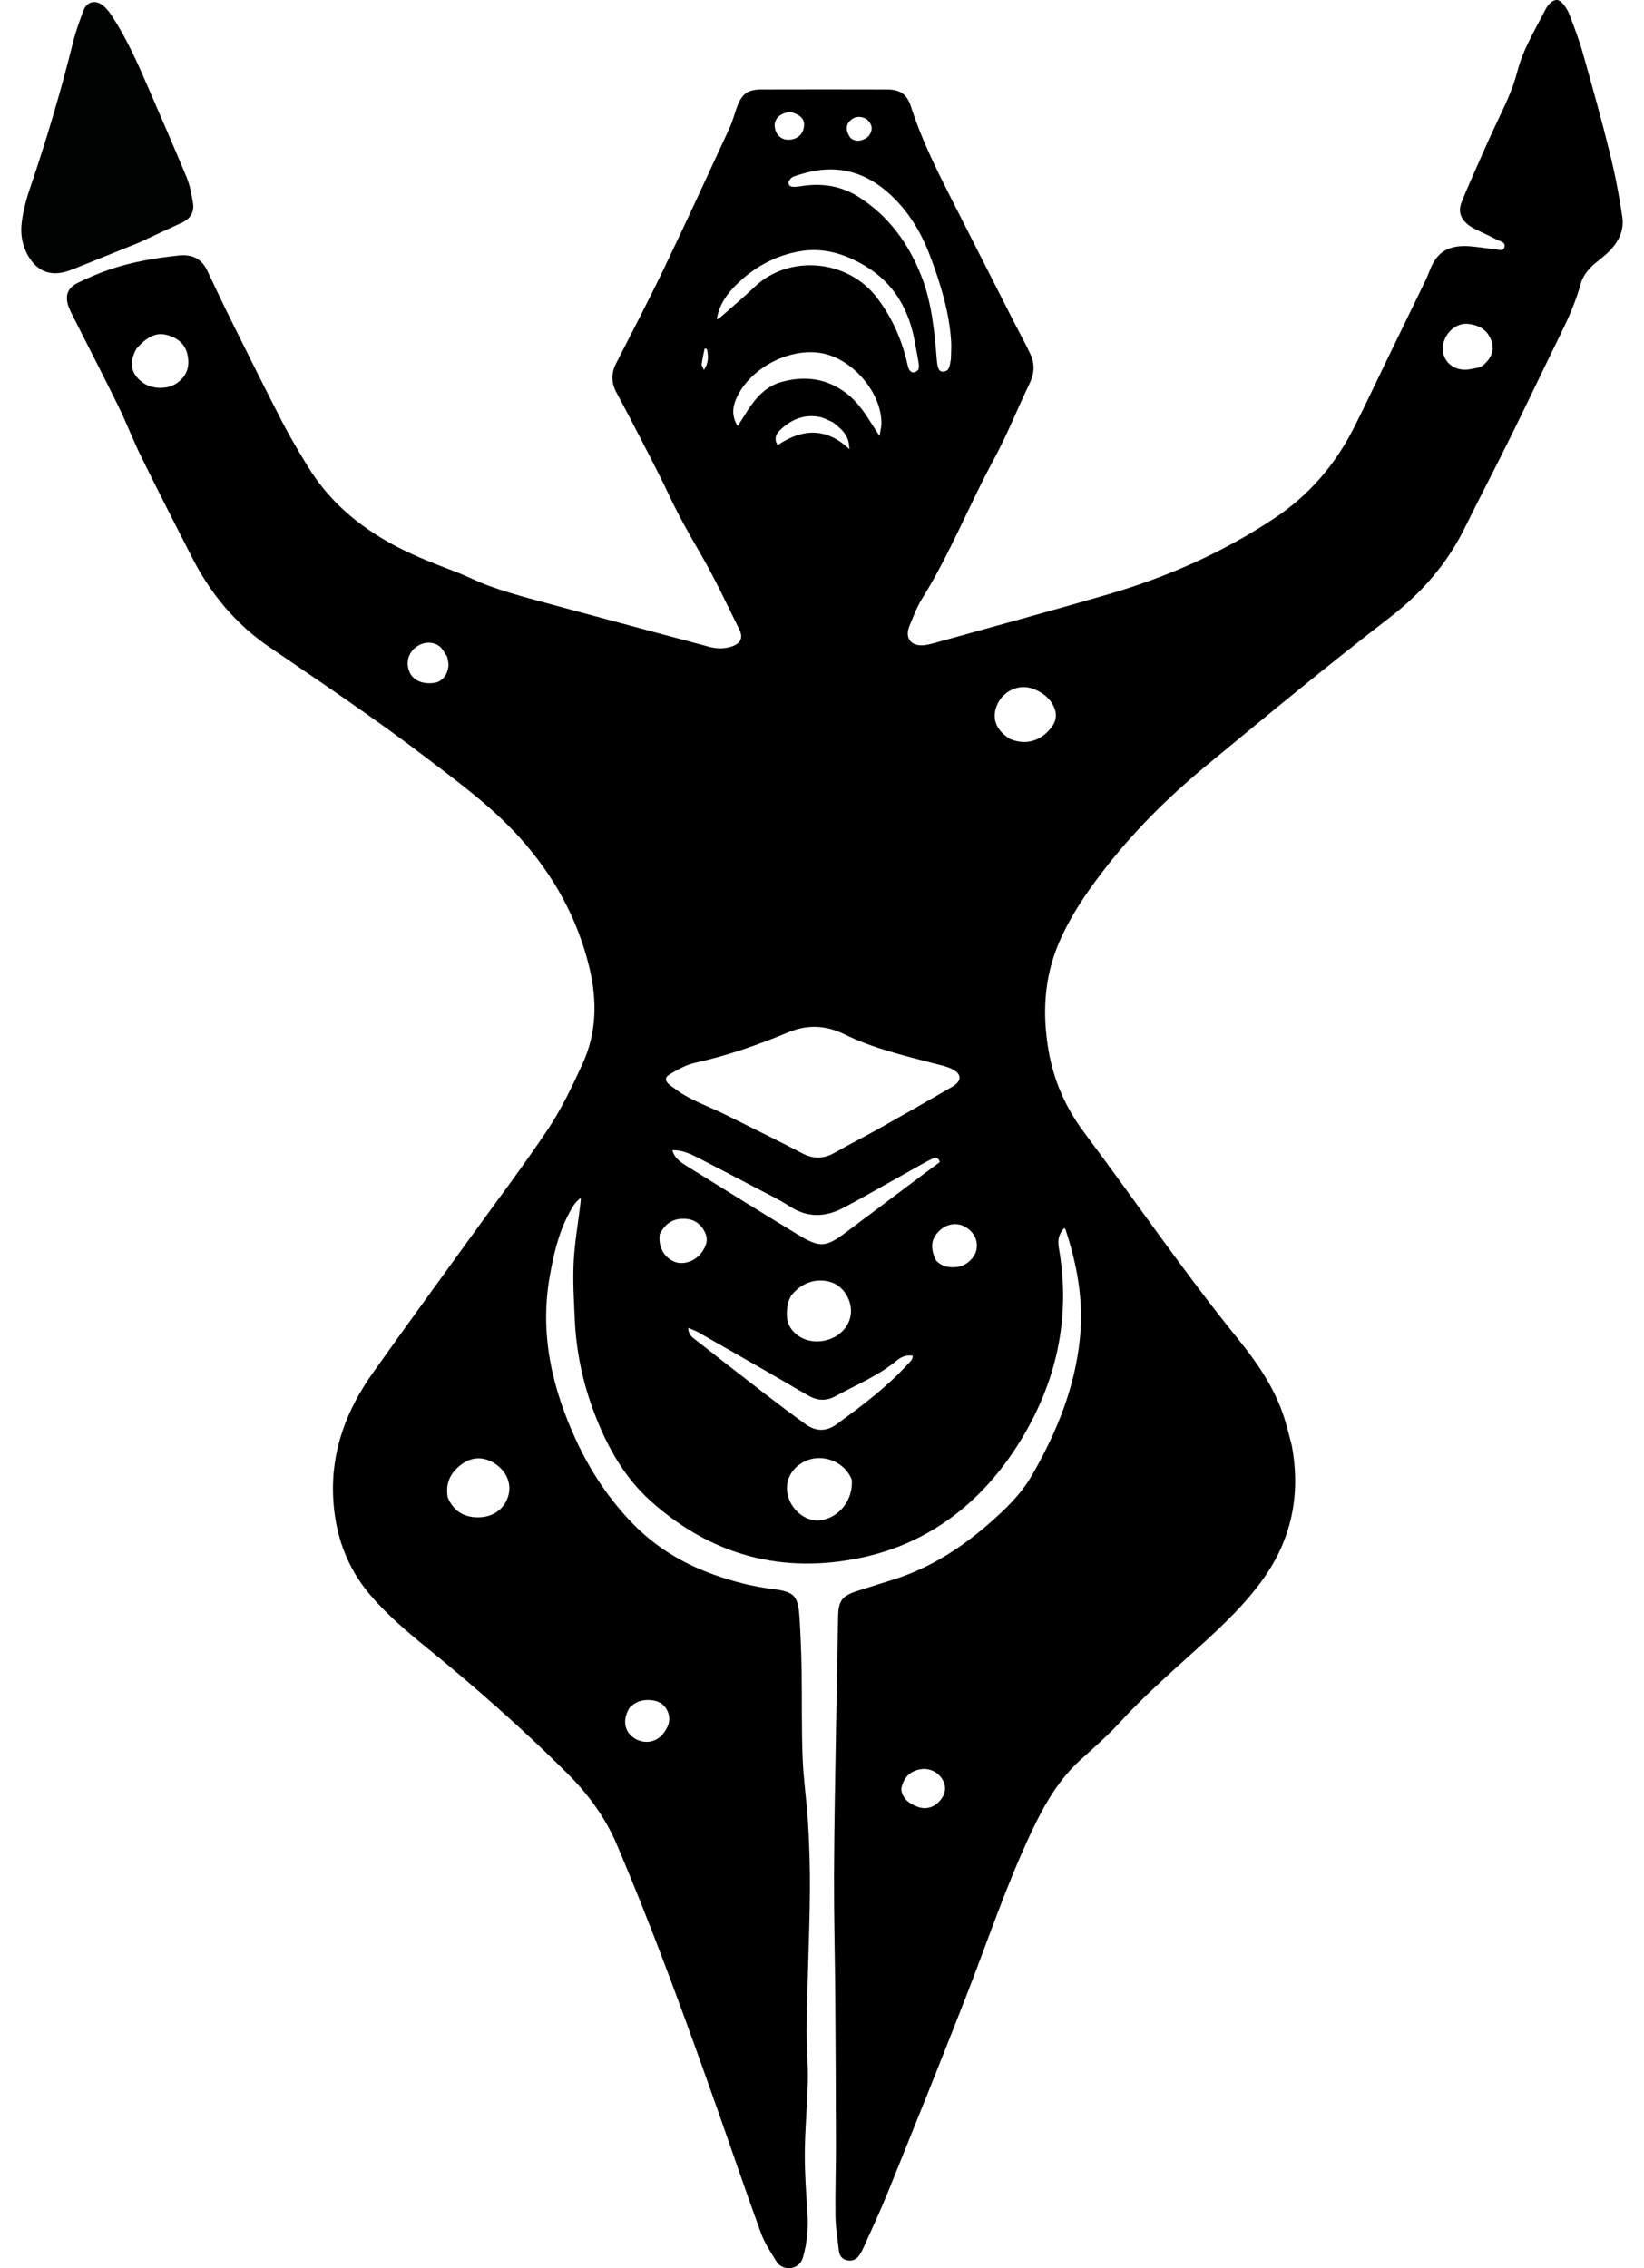 <svg width="58" height="80" viewBox="0 0 58 80" fill="none" xmlns="http://www.w3.org/2000/svg">
<path d="M45.576 50.992C45.896 52.737 45.564 54.307 44.541 55.725C43.931 56.571 43.183 57.287 42.416 57.986C41.432 58.884 40.421 59.751 39.519 60.738C39.087 61.21 38.6 61.634 38.126 62.065C37.34 62.778 36.831 63.673 36.386 64.618C35.496 66.507 34.836 68.487 34.078 70.429C33.177 72.74 32.246 75.039 31.317 77.339C31.054 77.991 30.753 78.627 30.467 79.27C30.427 79.359 30.38 79.447 30.326 79.529C30.222 79.686 30.081 79.762 29.884 79.721C29.695 79.681 29.616 79.549 29.595 79.38C29.547 78.976 29.481 78.572 29.475 78.167C29.463 77.34 29.493 76.513 29.492 75.685C29.489 73.931 29.481 72.177 29.468 70.424C29.457 69.004 29.419 67.585 29.424 66.166C29.43 64.426 29.467 62.686 29.495 60.946C29.515 59.638 29.543 58.331 29.568 57.023C29.578 56.473 29.703 56.293 30.213 56.125C30.67 55.975 31.132 55.838 31.59 55.69C32.832 55.287 33.905 54.597 34.883 53.747C35.463 53.242 36.019 52.707 36.404 52.04C37.275 50.533 37.925 48.948 38.101 47.187C38.233 45.867 38 44.61 37.593 43.369C37.586 43.348 37.563 43.332 37.547 43.314C37.359 43.525 37.303 43.708 37.36 44.038C37.787 46.488 37.265 48.773 35.981 50.849C34.695 52.926 32.862 54.403 30.433 54.931C27.622 55.541 25.09 54.865 22.942 52.93C22.02 52.098 21.421 51.025 20.979 49.87C20.57 48.803 20.331 47.696 20.279 46.553C20.248 45.876 20.206 45.196 20.239 44.52C20.273 43.833 20.394 43.151 20.476 42.467C20.483 42.409 20.487 42.35 20.496 42.25C20.272 42.403 20.178 42.606 20.076 42.796C19.701 43.49 19.531 44.25 19.395 45.017C19.032 47.065 19.481 48.987 20.343 50.836C20.848 51.918 21.502 52.897 22.34 53.756C23.143 54.578 24.096 55.147 25.167 55.533C25.842 55.776 26.532 55.955 27.247 56.044C28.033 56.14 28.159 56.279 28.208 57.075C28.247 57.69 28.27 58.307 28.281 58.923C28.298 59.948 28.276 60.974 28.316 61.997C28.345 62.772 28.464 63.542 28.509 64.317C28.555 65.09 28.577 65.865 28.574 66.639C28.57 67.601 28.529 68.563 28.505 69.525C28.488 70.227 28.461 70.929 28.459 71.631C28.459 72.222 28.512 72.815 28.5 73.406C28.482 74.243 28.4 75.079 28.394 75.917C28.388 76.618 28.438 77.32 28.486 78.02C28.524 78.568 28.481 79.093 28.326 79.627C28.195 80.083 27.607 80.108 27.398 79.772C27.197 79.448 26.98 79.123 26.85 78.769C26.325 77.332 25.834 75.882 25.325 74.44C24.212 71.286 23.072 68.143 21.764 65.064C21.351 64.09 20.737 63.266 19.997 62.53C18.43 60.971 16.776 59.509 15.059 58.117C14.359 57.549 13.672 56.967 13.082 56.28C12.219 55.275 11.811 54.1 11.753 52.787C11.682 51.161 12.227 49.73 13.15 48.429C14.256 46.868 15.386 45.325 16.506 43.773C17.452 42.462 18.43 41.173 19.33 39.831C19.808 39.118 20.179 38.328 20.542 37.546C21.055 36.44 21.074 35.282 20.788 34.106C20.368 32.376 19.53 30.876 18.347 29.555C17.368 28.462 16.191 27.605 15.034 26.721C13.237 25.349 11.36 24.092 9.495 22.817C8.313 22.009 7.436 20.948 6.788 19.686C6.18 18.5 5.575 17.312 4.985 16.116C4.696 15.53 4.464 14.916 4.176 14.329C3.654 13.265 3.11 12.213 2.575 11.155C2.52 11.045 2.463 10.935 2.421 10.819C2.284 10.444 2.376 10.159 2.735 9.982C3.11 9.796 3.498 9.63 3.894 9.497C4.669 9.236 5.471 9.102 6.284 9.013C6.76 8.961 7.103 9.105 7.312 9.545C7.597 10.147 7.881 10.749 8.178 11.346C8.771 12.539 9.364 13.733 9.975 14.917C10.247 15.442 10.554 15.95 10.862 16.456C11.539 17.566 12.471 18.404 13.593 19.058C14.378 19.515 15.212 19.842 16.055 20.16C16.459 20.312 16.843 20.517 17.248 20.663C17.71 20.83 18.183 20.972 18.658 21.102C20.17 21.515 21.684 21.919 23.198 22.326C23.805 22.489 24.413 22.648 25.02 22.813C25.277 22.882 25.532 22.89 25.787 22.811C26.125 22.707 26.234 22.508 26.079 22.194C25.638 21.298 25.214 20.39 24.712 19.527C24.321 18.855 23.941 18.183 23.61 17.477C23.169 16.54 22.677 15.626 22.205 14.704C22.053 14.408 21.889 14.117 21.736 13.822C21.565 13.493 21.562 13.162 21.731 12.828C22.301 11.705 22.888 10.59 23.432 9.455C24.217 7.819 24.973 6.171 25.734 4.524C25.842 4.29 25.907 4.036 25.994 3.792C26.166 3.314 26.372 3.157 26.871 3.155C28.341 3.151 29.812 3.151 31.282 3.155C31.758 3.157 31.997 3.317 32.141 3.767C32.496 4.878 33.009 5.918 33.534 6.953C34.282 8.428 35.032 9.902 35.782 11.377C35.972 11.75 36.178 12.116 36.355 12.496C36.514 12.838 36.493 13.177 36.323 13.528C35.898 14.405 35.542 15.318 35.078 16.173C34.194 17.8 33.518 19.532 32.535 21.107C32.348 21.408 32.221 21.75 32.085 22.081C31.912 22.503 32.135 22.798 32.587 22.758C32.696 22.748 32.806 22.723 32.913 22.694C34.968 22.121 37.029 21.564 39.078 20.968C41.163 20.36 43.13 19.494 44.951 18.286C46.182 17.469 47.095 16.403 47.757 15.105C48.177 14.28 48.567 13.44 48.972 12.608C49.414 11.698 49.858 10.789 50.299 9.877C50.368 9.734 50.42 9.581 50.484 9.434C50.71 8.918 51.082 8.625 51.868 8.686C52.15 8.709 52.431 8.761 52.713 8.781C52.836 8.789 53.023 8.895 53.074 8.72C53.131 8.528 52.909 8.51 52.792 8.446C52.553 8.317 52.302 8.211 52.06 8.089C51.961 8.04 51.863 7.983 51.779 7.913C51.537 7.713 51.44 7.459 51.557 7.155C51.668 6.867 51.79 6.584 51.915 6.302C52.215 5.625 52.508 4.945 52.827 4.277C53.099 3.709 53.369 3.149 53.528 2.531C53.731 1.737 54.167 1.036 54.537 0.311C54.576 0.235 54.632 0.164 54.694 0.107C54.854 -0.041 54.998 -0.038 55.139 0.131C55.232 0.243 55.315 0.372 55.367 0.508C55.532 0.946 55.704 1.384 55.831 1.833C56.164 3.008 56.493 4.184 56.787 5.369C56.974 6.121 57.122 6.886 57.235 7.653C57.313 8.176 57.058 8.609 56.674 8.958C56.483 9.132 56.261 9.276 56.088 9.465C55.952 9.615 55.824 9.801 55.772 9.992C55.598 10.628 55.335 11.222 55.045 11.81C54.455 13.006 53.886 14.212 53.295 15.407C52.765 16.48 52.208 17.54 51.679 18.614C51.051 19.889 50.16 20.91 49.024 21.785C46.825 23.478 44.684 25.249 42.543 27.016C41.18 28.141 39.932 29.388 38.857 30.8C38.272 31.568 37.737 32.367 37.356 33.258C36.83 34.49 36.77 35.767 36.996 37.073C37.179 38.13 37.606 39.084 38.242 39.934C40.053 42.354 41.758 44.855 43.662 47.207C44.316 48.015 44.913 48.865 45.258 49.859C45.384 50.219 45.469 50.593 45.576 50.992ZM25.41 11.196C25.816 10.836 26.233 10.489 26.626 10.115C27.825 8.975 29.887 9.136 30.928 10.486C31.47 11.19 31.821 11.985 32.015 12.851C32.031 12.923 32.047 13 32.087 13.058C32.116 13.101 32.19 13.146 32.235 13.138C32.297 13.127 32.381 13.079 32.402 13.026C32.43 12.953 32.418 12.858 32.405 12.776C32.37 12.557 32.323 12.34 32.286 12.121C32.089 10.957 31.562 10.002 30.525 9.381C29.808 8.952 29.043 8.713 28.193 8.867C27.327 9.023 26.59 9.435 25.972 10.046C25.657 10.357 25.392 10.721 25.299 11.2C25.296 11.221 25.294 11.242 25.291 11.263C25.319 11.252 25.347 11.242 25.41 11.196ZM25.464 39.251C26.413 39.726 27.368 40.188 28.308 40.68C28.714 40.893 29.075 40.87 29.461 40.65C29.974 40.356 30.504 40.09 31.02 39.8C31.881 39.317 32.739 38.829 33.591 38.333C33.949 38.125 33.939 37.868 33.566 37.695C33.367 37.603 33.145 37.559 32.931 37.503C31.869 37.224 30.796 36.975 29.804 36.486C29.144 36.16 28.494 36.126 27.806 36.413C26.735 36.859 25.642 37.24 24.504 37.491C24.199 37.558 23.91 37.726 23.636 37.887C23.443 37.999 23.458 38.124 23.627 38.268C23.673 38.308 23.729 38.337 23.777 38.375C24.27 38.761 24.856 38.967 25.464 39.251ZM30.409 42.247C30.192 42.365 29.976 42.485 29.758 42.599C29.119 42.934 28.499 42.959 27.867 42.553C27.463 42.293 27.026 42.086 26.6 41.862C25.934 41.511 25.267 41.162 24.597 40.82C24.328 40.683 24.051 40.559 23.72 40.568C23.797 40.838 23.989 40.978 24.186 41.101C25.507 41.922 26.827 42.743 28.157 43.55C28.931 44.02 29.137 43.997 29.857 43.456C30.825 42.73 31.792 42.005 32.76 41.279C32.894 41.178 33.03 41.08 33.156 40.987C33.109 40.829 33.022 40.81 32.917 40.859C32.783 40.92 32.651 40.989 32.522 41.062C31.833 41.447 31.144 41.833 30.409 42.247ZM33.547 12.669C33.551 12.46 33.569 12.25 33.556 12.042C33.49 10.997 33.181 10.011 32.818 9.039C32.565 8.364 32.222 7.737 31.738 7.198C30.972 6.344 30.048 5.843 28.861 6.007C28.57 6.047 28.283 6.131 28.003 6.223C27.921 6.25 27.817 6.373 27.818 6.452C27.82 6.585 27.96 6.598 28.075 6.589C28.173 6.581 28.271 6.565 28.369 6.551C29.053 6.458 29.703 6.573 30.285 6.941C31.346 7.61 32.052 8.586 32.503 9.731C32.87 10.665 32.966 11.668 33.047 12.664C33.072 12.974 33.117 13.112 33.267 13.107C33.504 13.1 33.503 12.898 33.547 12.669ZM28.208 49.045C27.814 48.816 27.421 48.584 27.026 48.357C26.224 47.897 25.422 47.438 24.618 46.981C24.519 46.925 24.407 46.891 24.28 46.838C24.289 47.095 24.447 47.185 24.58 47.288C25.405 47.934 26.23 48.579 27.06 49.218C27.509 49.564 27.964 49.904 28.424 50.235C28.784 50.494 29.151 50.5 29.518 50.232C30.406 49.586 31.283 48.928 32.029 48.113C32.105 48.03 32.211 47.956 32.197 47.814C31.967 47.781 31.788 47.862 31.634 47.99C30.979 48.53 30.197 48.848 29.463 49.25C29.158 49.417 28.849 49.406 28.545 49.237C28.448 49.183 28.353 49.127 28.208 49.045ZM26.025 15.03C26.143 14.845 26.259 14.661 26.377 14.477C26.671 14.021 27.025 13.625 27.567 13.473C28.397 13.242 29.178 13.342 29.877 13.883C30.276 14.192 30.538 14.61 30.803 15.027C30.864 15.122 30.926 15.217 31.03 15.379C31.063 15.168 31.098 15.048 31.098 14.929C31.095 13.825 30.057 12.63 28.954 12.451C27.815 12.267 26.453 12.996 25.982 14.043C25.838 14.363 25.811 14.683 26.025 15.03ZM30.052 52.193C29.759 51.455 28.811 51.19 28.182 51.671C27.793 51.969 27.662 52.439 27.843 52.893C28.029 53.361 28.494 53.672 28.932 53.621C29.587 53.545 30.1 52.926 30.052 52.193ZM27.91 45.699C27.872 45.79 27.818 45.877 27.799 45.972C27.729 46.333 27.721 46.683 28.003 46.977C28.574 47.573 29.688 47.339 29.968 46.562C30.158 46.032 29.83 45.371 29.299 45.216C28.795 45.069 28.28 45.234 27.91 45.699ZM15.796 52.818C16.012 53.321 16.4 53.54 16.941 53.515C17.421 53.492 17.796 53.212 17.93 52.767C18.055 52.353 17.888 51.923 17.494 51.645C17.096 51.365 16.641 51.366 16.258 51.667C15.906 51.942 15.705 52.292 15.796 52.818ZM35.638 26.067C36.324 26.343 36.812 26.017 37.088 25.664C37.262 25.442 37.303 25.201 37.183 24.936C37.042 24.625 36.793 24.435 36.487 24.308C36.005 24.107 35.441 24.328 35.203 24.809C34.966 25.288 35.108 25.742 35.638 26.067ZM4.816 12.296C4.54 12.79 4.611 13.18 5.032 13.491C5.35 13.726 5.891 13.746 6.221 13.525C6.52 13.325 6.674 13.043 6.641 12.678C6.609 12.323 6.453 12.051 6.113 11.895C5.635 11.676 5.278 11.773 4.816 12.296ZM52.231 12.948C52.65 12.667 52.77 12.275 52.552 11.875C52.389 11.575 52.107 11.456 51.79 11.423C51.357 11.378 50.941 11.768 50.902 12.236C50.866 12.673 51.2 13.033 51.67 13.04C51.839 13.042 52.008 12.996 52.231 12.948ZM23.276 43.526C23.215 43.971 23.424 44.358 23.805 44.506C24.112 44.625 24.529 44.484 24.75 44.181C24.909 43.963 25.003 43.734 24.87 43.462C24.735 43.184 24.519 43.02 24.215 42.991C23.811 42.954 23.495 43.103 23.276 43.526ZM33.012 44.441C33.209 44.669 33.467 44.721 33.749 44.689C34.088 44.651 34.392 44.377 34.45 44.069C34.51 43.746 34.358 43.444 34.047 43.27C33.754 43.105 33.394 43.163 33.133 43.418C32.855 43.688 32.807 43.987 33.012 44.441ZM22.213 60.23C21.964 60.631 22.013 61.042 22.338 61.279C22.68 61.528 23.135 61.481 23.398 61.147C23.579 60.916 23.687 60.649 23.552 60.355C23.418 60.064 23.169 59.961 22.858 59.96C22.624 59.96 22.422 60.024 22.213 60.23ZM31.795 63.104C31.834 63.446 32.074 63.61 32.359 63.722C32.666 63.844 32.967 63.75 33.182 63.486C33.366 63.261 33.391 63.004 33.253 62.768C33.094 62.496 32.777 62.347 32.468 62.404C32.104 62.471 31.877 62.684 31.795 63.104ZM15.777 23.166C15.687 23.039 15.62 22.881 15.502 22.792C15.242 22.596 14.868 22.645 14.621 22.869C14.374 23.094 14.313 23.439 14.467 23.742C14.605 24.013 14.939 24.145 15.332 24.084C15.597 24.043 15.794 23.806 15.823 23.475C15.83 23.392 15.8 23.307 15.777 23.166ZM29.368 14.886C29.221 14.826 29.079 14.742 28.926 14.71C28.389 14.601 27.927 14.785 27.543 15.149C27.413 15.271 27.276 15.446 27.436 15.701C28.307 15.11 29.158 15.073 29.967 15.845C29.953 15.434 29.819 15.217 29.368 14.886ZM27.886 3.944C27.814 3.96 27.74 3.969 27.671 3.994C27.397 4.092 27.279 4.307 27.351 4.568C27.421 4.828 27.641 4.965 27.915 4.922C28.17 4.882 28.34 4.706 28.364 4.456C28.389 4.206 28.269 4.061 27.886 3.944ZM30 4.86C30.135 4.978 30.285 4.987 30.446 4.927C30.622 4.861 30.73 4.737 30.752 4.55C30.769 4.4 30.639 4.211 30.477 4.155C30.303 4.094 30.13 4.12 29.999 4.25C29.825 4.42 29.835 4.619 30 4.86ZM24.75 12.858C24.773 12.91 24.795 12.963 24.832 13.05C25.009 12.789 24.996 12.551 24.938 12.309C24.912 12.303 24.885 12.298 24.859 12.293C24.822 12.464 24.785 12.636 24.75 12.858Z" fill="black"/>
<path d="M4.907 8.556C4.127 8.872 3.372 9.176 2.617 9.479C2.537 9.511 2.455 9.539 2.373 9.566C1.823 9.743 1.368 9.594 1.052 9.117C0.79 8.72 0.707 8.269 0.771 7.81C0.825 7.422 0.923 7.035 1.05 6.664C1.637 4.948 2.15 3.212 2.587 1.452C2.678 1.083 2.815 0.723 2.947 0.365C3.052 0.084 3.326 -0.012 3.578 0.156C3.716 0.248 3.833 0.388 3.926 0.529C4.446 1.313 4.83 2.168 5.202 3.028C5.666 4.103 6.138 5.175 6.585 6.256C6.701 6.536 6.755 6.846 6.807 7.147C6.864 7.479 6.718 7.717 6.407 7.859C5.914 8.083 5.424 8.315 4.907 8.556Z" fill="#000101"/>
</svg>

